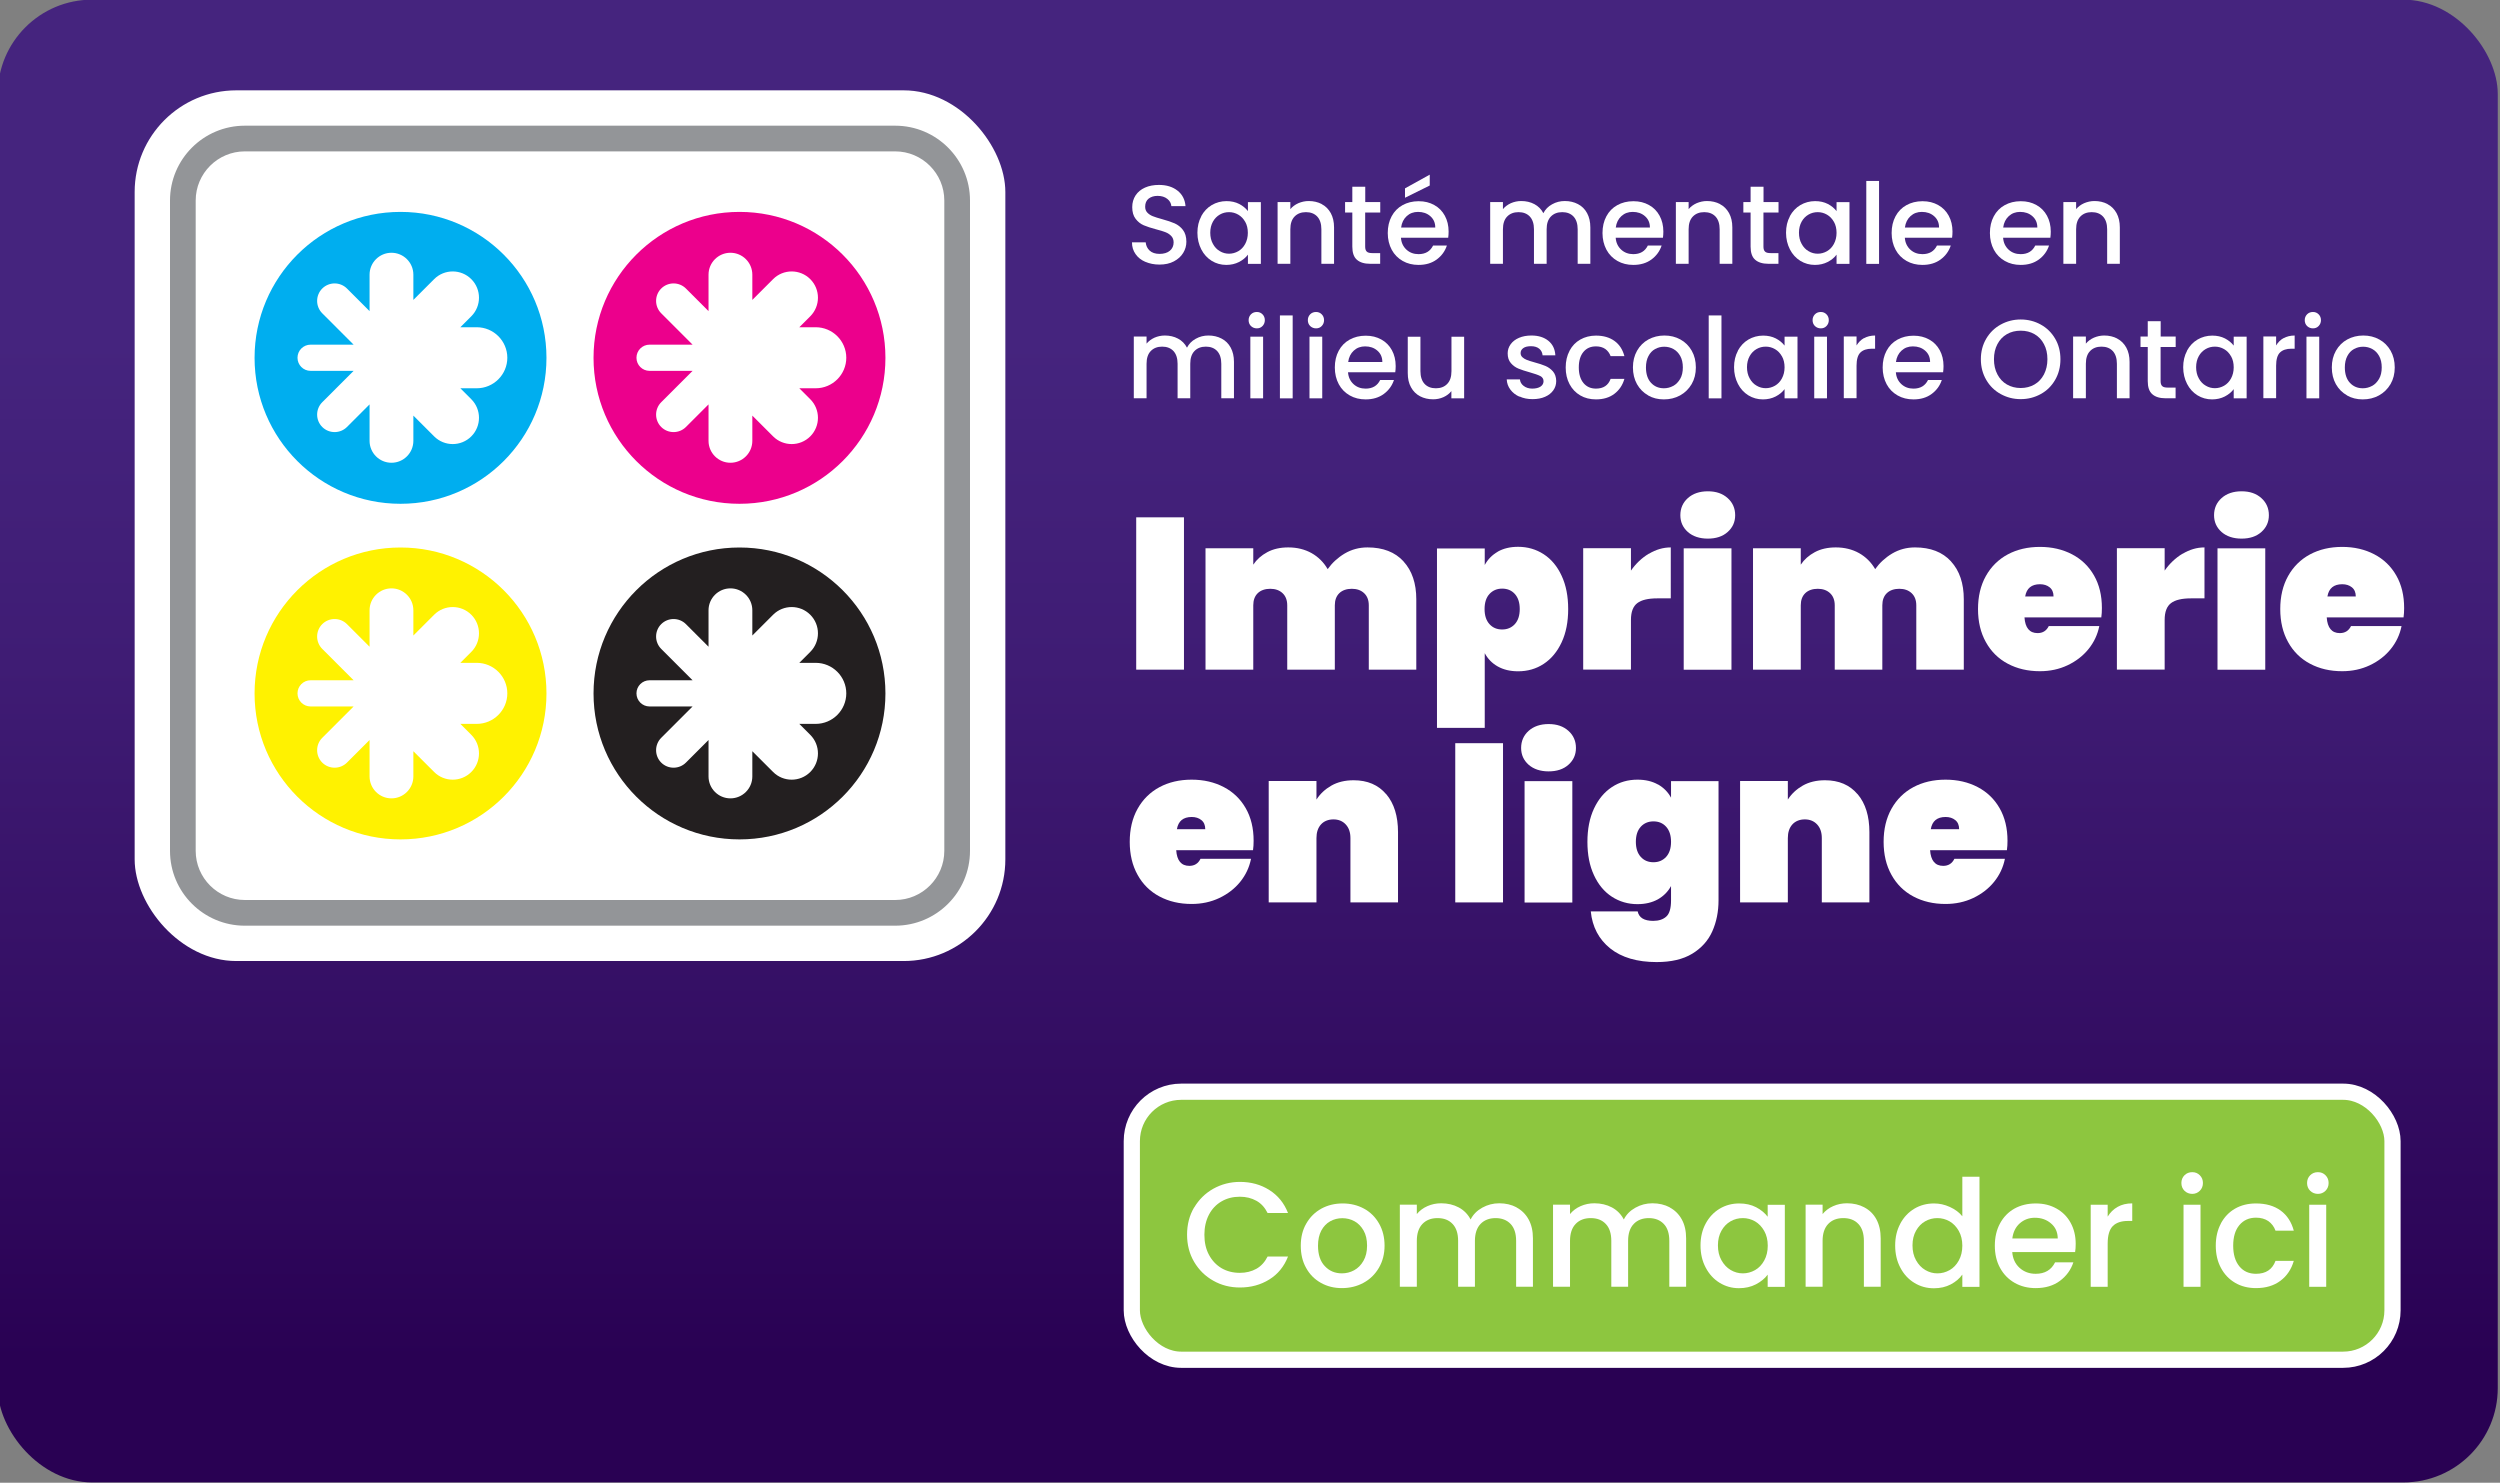 <?xml version="1.0" encoding="UTF-8"?>
<svg id="Layer_1" data-name="Layer 1" xmlns="http://www.w3.org/2000/svg" xmlns:xlink="http://www.w3.org/1999/xlink" viewBox="0 0 290 172">
  <rect x="0" y="0" width="290" height="172" fill="#808080" stroke="none"/>
  <defs>
    <style>
      .cls-1 {
        fill: #231f20;
      }

      .cls-2 {
        fill: #fff;
      }

      .cls-3 {
        fill: #ec008c;
      }

      .cls-4 {
        fill: #939598;
      }

      .cls-5 {
        fill: #8dc63f;
        stroke: #fff;
        stroke-miterlimit: 10;
        stroke-width: 1.88px;
      }

      .cls-6 {
        fill: #fff200;
      }

      .cls-7 {
        fill: url(#linear-gradient);
      }

      .cls-8 {
        fill: #00aeef;
      }
    </style>
    <linearGradient id="linear-gradient" x1="144.74" y1="157.86" x2="144.74" y2="39.12" gradientUnits="userSpaceOnUse">
      <stop offset="0" stop-color="#290153"/>
      <stop offset=".17" stop-color="#2f085c"/>
      <stop offset=".68" stop-color="#3f1c74"/>
      <stop offset="1" stop-color="#45247e"/>
    </linearGradient>
  </defs>
  <rect class="cls-7" x="-.26" y="-.04" width="290" height="172" rx="10.94" ry="10.94"/>
  <g>
    <rect class="cls-2" x="15.62" y="10.48" width="101" height="101" rx="11.79" ry="11.79"/>
    <g>
      <rect class="cls-2" x="21.21" y="16.07" width="89.82" height="89.82" rx="7.19" ry="7.19"/>
      <path class="cls-4" d="M103.84,107.38H28.4c-4.79,0-8.68-3.89-8.68-8.68V23.26c0-4.79,3.89-8.68,8.68-8.68h75.44c4.79,0,8.68,3.89,8.68,8.68v75.44c0,4.79-3.89,8.68-8.68,8.68ZM28.4,17.56c-3.14,0-5.7,2.56-5.7,5.7v75.44c0,3.14,2.56,5.7,5.7,5.7h75.44c3.14,0,5.7-2.56,5.7-5.7V23.26c0-3.14-2.56-5.7-5.7-5.7H28.4Z"/>
    </g>
    <g>
      <g>
        <circle class="cls-8" cx="46.46" cy="41.51" r="16.93"/>
        <path class="cls-2" d="M58.85,41.51c0-1.96-1.59-3.55-3.55-3.55h-1.9l1.27-1.27c1.19-1.19,1.19-3.12,0-4.31-1.19-1.19-3.12-1.19-4.31,0l-2.41,2.41v-2.93c0-1.4-1.14-2.54-2.54-2.54s-2.54,1.14-2.54,2.54v4.23l-2.62-2.62c-.79-.79-2.08-.79-2.87,0-.79.79-.79,2.08,0,2.87l3.64,3.64h-4.99c-.84,0-1.52.68-1.52,1.52s.68,1.52,1.52,1.52h4.99l-3.64,3.64c-.79.79-.79,2.08,0,2.87.79.79,2.08.79,2.87,0l2.62-2.62v4.23c0,1.4,1.14,2.54,2.54,2.54s2.54-1.14,2.54-2.54v-2.93l2.41,2.41c1.19,1.19,3.12,1.19,4.31,0,1.19-1.19,1.19-3.12,0-4.31l-1.27-1.27h1.9c1.96,0,3.55-1.59,3.55-3.55Z"/>
      </g>
      <g>
        <circle class="cls-6" cx="46.46" cy="80.44" r="16.93"/>
        <path class="cls-2" d="M58.85,80.44c0-1.96-1.59-3.55-3.55-3.55h-1.9l1.27-1.27c1.19-1.19,1.19-3.12,0-4.31-1.19-1.19-3.12-1.19-4.31,0l-2.41,2.41v-2.93c0-1.4-1.14-2.54-2.54-2.54s-2.54,1.14-2.54,2.54v4.23l-2.62-2.62c-.79-.79-2.08-.79-2.87,0-.79.79-.79,2.08,0,2.87l3.64,3.64h-4.99c-.84,0-1.52.68-1.52,1.52s.68,1.52,1.52,1.52h4.99l-3.64,3.64c-.79.79-.79,2.08,0,2.87.79.79,2.08.79,2.87,0l2.62-2.62v4.23c0,1.4,1.14,2.54,2.54,2.54s2.54-1.14,2.54-2.54v-2.93l2.41,2.41c1.19,1.19,3.12,1.19,4.31,0,1.19-1.19,1.19-3.12,0-4.31l-1.27-1.27h1.9c1.96,0,3.55-1.59,3.55-3.55Z"/>
      </g>
      <g>
        <circle class="cls-3" cx="85.78" cy="41.51" r="16.93"/>
        <path class="cls-2" d="M98.17,41.51c0-1.96-1.59-3.55-3.55-3.55h-1.9l1.27-1.27c1.19-1.19,1.19-3.12,0-4.31-1.19-1.19-3.12-1.19-4.31,0l-2.41,2.41v-2.93c0-1.4-1.14-2.54-2.54-2.54s-2.54,1.14-2.54,2.54v4.23l-2.62-2.62c-.79-.79-2.08-.79-2.87,0-.79.79-.79,2.08,0,2.87l3.64,3.64h-4.99c-.84,0-1.52.68-1.52,1.52s.68,1.52,1.52,1.52h4.99l-3.64,3.64c-.79.79-.79,2.08,0,2.87.79.79,2.08.79,2.87,0l2.62-2.62v4.23c0,1.4,1.14,2.54,2.54,2.54s2.54-1.14,2.54-2.54v-2.93l2.41,2.41c1.19,1.19,3.12,1.19,4.31,0,1.19-1.19,1.19-3.12,0-4.31l-1.27-1.27h1.9c1.96,0,3.55-1.59,3.55-3.55Z"/>
      </g>
      <g>
        <circle class="cls-1" cx="85.78" cy="80.44" r="16.93"/>
        <path class="cls-2" d="M98.17,80.44c0-1.96-1.59-3.55-3.55-3.55h-1.9l1.27-1.27c1.19-1.19,1.19-3.12,0-4.31-1.19-1.19-3.12-1.19-4.31,0l-2.41,2.41v-2.93c0-1.4-1.14-2.54-2.54-2.54s-2.54,1.14-2.54,2.54v4.23l-2.62-2.62c-.79-.79-2.08-.79-2.87,0-.79.79-.79,2.08,0,2.87l3.64,3.64h-4.99c-.84,0-1.52.68-1.52,1.52s.68,1.52,1.52,1.52h4.99l-3.64,3.64c-.79.79-.79,2.08,0,2.87.79.79,2.08.79,2.87,0l2.62-2.62v4.23c0,1.4,1.14,2.54,2.54,2.54s2.54-1.14,2.54-2.54v-2.93l2.41,2.41c1.19,1.19,3.12,1.19,4.31,0,1.19-1.19,1.19-3.12,0-4.31l-1.27-1.27h1.9c1.96,0,3.55-1.59,3.55-3.55Z"/>
      </g>
    </g>
  </g>
  <g>
    <path class="cls-2" d="M137.34,60.01v17.67h-5.54v-17.67h5.54Z"/>
    <path class="cls-2" d="M162.81,65.13c.99,1.08,1.48,2.55,1.48,4.39v8.16h-5.51v-7.46c0-.6-.18-1.07-.54-1.41-.36-.34-.84-.51-1.43-.51s-1.1.17-1.45.51c-.35.34-.52.81-.52,1.41v7.46h-5.52v-7.46c0-.6-.18-1.07-.54-1.41-.36-.34-.84-.51-1.43-.51s-1.1.17-1.45.51c-.35.34-.52.81-.52,1.41v7.46h-5.54v-14.08h5.54v1.9c.4-.6.94-1.08,1.63-1.45.69-.37,1.5-.55,2.43-.55,1.01,0,1.91.22,2.7.66.78.44,1.41,1.06,1.87,1.86.52-.73,1.17-1.33,1.97-1.81.8-.47,1.68-.71,2.65-.71,1.8,0,3.19.54,4.18,1.62Z"/>
    <path class="cls-2" d="M173.74,63.99c.66-.37,1.44-.56,2.36-.56,1.1,0,2.09.29,2.97.86s1.58,1.41,2.08,2.5c.51,1.09.76,2.38.76,3.86s-.25,2.77-.76,3.86c-.51,1.09-1.2,1.92-2.08,2.5s-1.87.86-2.97.86c-.92,0-1.7-.19-2.36-.56s-1.16-.89-1.51-1.54v8.66h-5.54v-20.81h5.54v1.92c.35-.65.85-1.16,1.51-1.54ZM175.72,68.9c-.38-.42-.87-.62-1.47-.62s-1.09.21-1.47.62-.57,1-.57,1.75.19,1.33.57,1.75c.38.42.87.62,1.47.62s1.09-.21,1.47-.62c.38-.42.57-1,.57-1.75s-.19-1.33-.57-1.75Z"/>
    <path class="cls-2" d="M191.27,64.24c.81-.49,1.66-.74,2.54-.74v5.91h-1.57c-1.05,0-1.82.18-2.31.55-.49.37-.74,1.01-.74,1.95v5.76h-5.54v-14.08h5.54v2.6c.57-.82,1.26-1.47,2.07-1.96Z"/>
    <path class="cls-2" d="M195.79,61.71c-.58-.52-.87-1.16-.87-1.95s.29-1.46.87-1.98c.58-.52,1.36-.79,2.32-.79s1.71.26,2.3.79c.58.52.87,1.19.87,1.98s-.29,1.43-.87,1.95c-.58.52-1.35.77-2.3.77s-1.74-.26-2.32-.77ZM200.85,63.61v14.08h-5.54v-14.08h5.54Z"/>
    <path class="cls-2" d="M226.32,65.13c.99,1.08,1.48,2.55,1.48,4.39v8.16h-5.51v-7.46c0-.6-.18-1.07-.54-1.41-.36-.34-.84-.51-1.43-.51s-1.1.17-1.45.51c-.35.34-.52.81-.52,1.41v7.46h-5.52v-7.46c0-.6-.18-1.07-.54-1.41-.36-.34-.84-.51-1.43-.51s-1.1.17-1.45.51c-.35.34-.52.81-.52,1.41v7.46h-5.54v-14.08h5.54v1.9c.4-.6.94-1.08,1.63-1.45.69-.37,1.5-.55,2.43-.55,1.01,0,1.91.22,2.7.66.78.44,1.41,1.06,1.87,1.86.52-.73,1.17-1.33,1.97-1.81.8-.47,1.68-.71,2.65-.71,1.8,0,3.19.54,4.18,1.62Z"/>
    <path class="cls-2" d="M243.75,71.62h-8.91c.08,1.21.59,1.82,1.52,1.82.6,0,1.03-.27,1.3-.82h5.86c-.2,1-.62,1.89-1.26,2.68s-1.45,1.41-2.42,1.87c-.97.46-2.04.69-3.21.69-1.4,0-2.64-.29-3.73-.87-1.09-.58-1.94-1.42-2.54-2.51-.61-1.09-.91-2.37-.91-3.83s.3-2.74.91-3.83,1.46-1.93,2.54-2.51,2.33-.87,3.73-.87,2.64.29,3.73.86,1.94,1.39,2.55,2.46c.61,1.07.91,2.32.91,3.77,0,.38-.02.75-.07,1.1ZM238.21,69.19c0-.46-.15-.82-.45-1.06-.3-.24-.67-.36-1.12-.36-.98,0-1.56.47-1.72,1.42h3.29Z"/>
    <path class="cls-2" d="M253.18,64.24c.81-.49,1.66-.74,2.54-.74v5.91h-1.57c-1.05,0-1.82.18-2.31.55-.49.37-.74,1.01-.74,1.95v5.76h-5.54v-14.08h5.54v2.6c.57-.82,1.26-1.47,2.07-1.96Z"/>
    <path class="cls-2" d="M257.7,61.71c-.58-.52-.87-1.16-.87-1.95s.29-1.46.87-1.98c.58-.52,1.36-.79,2.32-.79s1.71.26,2.3.79c.58.52.87,1.19.87,1.98s-.29,1.43-.87,1.95c-.58.52-1.35.77-2.3.77s-1.74-.26-2.32-.77ZM262.77,63.61v14.08h-5.54v-14.08h5.54Z"/>
    <path class="cls-2" d="M278.81,71.62h-8.91c.08,1.21.59,1.82,1.52,1.82.6,0,1.03-.27,1.3-.82h5.86c-.2,1-.62,1.89-1.26,2.68s-1.45,1.41-2.42,1.87c-.97.46-2.04.69-3.21.69-1.4,0-2.64-.29-3.73-.87-1.09-.58-1.94-1.42-2.54-2.51-.61-1.09-.91-2.37-.91-3.83s.3-2.74.91-3.83,1.46-1.93,2.54-2.51,2.33-.87,3.73-.87,2.64.29,3.73.86,1.94,1.39,2.55,2.46c.61,1.07.91,2.32.91,3.77,0,.38-.02.75-.07,1.1ZM273.27,69.19c0-.46-.15-.82-.45-1.06-.3-.24-.67-.36-1.12-.36-.98,0-1.56.47-1.72,1.42h3.29Z"/>
    <path class="cls-2" d="M145.35,98.62h-8.91c.08,1.21.59,1.82,1.52,1.82.6,0,1.03-.27,1.3-.82h5.86c-.2,1-.62,1.89-1.26,2.68s-1.45,1.41-2.42,1.87c-.97.46-2.04.69-3.21.69-1.4,0-2.64-.29-3.73-.87-1.09-.58-1.94-1.42-2.54-2.51-.61-1.09-.91-2.37-.91-3.83s.3-2.74.91-3.83,1.46-1.93,2.54-2.51,2.33-.87,3.73-.87,2.64.29,3.73.86,1.94,1.39,2.55,2.46c.61,1.07.91,2.32.91,3.77,0,.38-.02.75-.07,1.1ZM139.81,96.19c0-.46-.15-.82-.45-1.06-.3-.24-.67-.36-1.12-.36-.98,0-1.56.47-1.72,1.42h3.29Z"/>
    <path class="cls-2" d="M160.81,92.13c.91,1.08,1.36,2.55,1.36,4.39v8.16h-5.52v-7.46c0-.67-.18-1.19-.54-1.58-.36-.39-.84-.59-1.43-.59s-1.1.2-1.45.59c-.35.39-.52.92-.52,1.58v7.46h-5.54v-14.08h5.54v2.15c.43-.67,1.01-1.21,1.73-1.62s1.58-.62,2.58-.62c1.61,0,2.87.54,3.78,1.62Z"/>
    <path class="cls-2" d="M174.35,86.21v18.47h-5.54v-18.47h5.54Z"/>
    <path class="cls-2" d="M177.32,88.71c-.58-.52-.87-1.16-.87-1.95s.29-1.46.87-1.98c.58-.52,1.36-.79,2.32-.79s1.71.26,2.3.79c.58.52.87,1.19.87,1.98s-.29,1.43-.87,1.95c-.58.52-1.35.77-2.3.77s-1.74-.26-2.32-.77ZM182.39,90.61v14.08h-5.54v-14.08h5.54Z"/>
    <path class="cls-2" d="M192.32,90.99c.67.38,1.17.89,1.52,1.54v-1.92h5.51v13.83c0,1.31-.24,2.51-.72,3.59-.48,1.08-1.26,1.95-2.33,2.6s-2.45.97-4.13.97c-2.26,0-4.06-.53-5.38-1.58-1.32-1.06-2.08-2.49-2.26-4.3h5.44c.15.73.75,1.1,1.8,1.1.65,0,1.16-.17,1.52-.5.37-.33.55-.96.55-1.87v-1.67c-.35.65-.86,1.16-1.52,1.54-.67.37-1.46.56-2.37.56-1.1,0-2.09-.29-2.97-.86s-1.58-1.41-2.08-2.5c-.51-1.09-.76-2.38-.76-3.86s.25-2.77.76-3.86c.51-1.09,1.2-1.92,2.08-2.5s1.87-.86,2.97-.86c.92,0,1.71.19,2.37.56ZM193.27,95.9c-.38-.42-.87-.62-1.47-.62s-1.09.21-1.47.62c-.38.42-.57,1-.57,1.75s.19,1.33.57,1.75c.38.42.87.62,1.47.62s1.09-.21,1.47-.62c.38-.42.57-1,.57-1.75s-.19-1.33-.57-1.75Z"/>
    <path class="cls-2" d="M215.49,92.13c.91,1.08,1.36,2.55,1.36,4.39v8.16h-5.52v-7.46c0-.67-.18-1.19-.54-1.58-.36-.39-.84-.59-1.43-.59s-1.1.2-1.45.59c-.35.39-.52.92-.52,1.58v7.46h-5.54v-14.08h5.54v2.15c.43-.67,1.01-1.21,1.73-1.62s1.58-.62,2.58-.62c1.61,0,2.87.54,3.78,1.62Z"/>
    <path class="cls-2" d="M232.8,98.62h-8.91c.08,1.21.59,1.82,1.52,1.82.6,0,1.03-.27,1.3-.82h5.86c-.2,1-.62,1.89-1.26,2.68s-1.45,1.41-2.42,1.87c-.97.46-2.04.69-3.21.69-1.4,0-2.64-.29-3.73-.87-1.09-.58-1.94-1.42-2.54-2.51-.61-1.09-.91-2.37-.91-3.83s.3-2.74.91-3.83,1.46-1.93,2.54-2.51,2.33-.87,3.73-.87,2.64.29,3.73.86,1.94,1.39,2.55,2.46c.61,1.07.91,2.32.91,3.77,0,.38-.02.75-.07,1.1ZM227.26,96.19c0-.46-.15-.82-.45-1.06-.3-.24-.67-.36-1.12-.36-.98,0-1.56.47-1.72,1.42h3.29Z"/>
  </g>
  <g>
    <path class="cls-2" d="M132.87,30.38c-.49-.21-.87-.51-1.14-.9-.28-.39-.42-.84-.42-1.37h1.59c.04.39.19.71.46.96.27.25.66.38,1.15.38s.91-.12,1.2-.37c.29-.25.43-.57.43-.96,0-.3-.09-.55-.27-.74s-.4-.34-.66-.44c-.26-.1-.63-.22-1.1-.34-.59-.16-1.07-.31-1.44-.47s-.68-.41-.94-.75c-.26-.34-.39-.79-.39-1.35,0-.52.13-.97.39-1.37.26-.39.62-.69,1.09-.9.47-.21,1.01-.31,1.62-.31.88,0,1.59.22,2.15.66.56.44.87,1.04.93,1.8h-1.64c-.03-.33-.18-.61-.47-.84s-.66-.35-1.13-.35c-.42,0-.77.11-1.04.32-.27.22-.4.53-.4.94,0,.28.08.5.25.68.17.18.38.32.64.42.26.1.62.22,1.07.34.6.16,1.09.33,1.46.49.38.17.7.42.96.76.26.34.4.8.4,1.37,0,.46-.12.89-.37,1.3s-.61.73-1.08.98c-.47.25-1.03.37-1.67.37-.61,0-1.15-.11-1.64-.32Z"/>
    <path class="cls-2" d="M139.34,25.08c.3-.55.71-.99,1.22-1.29s1.09-.46,1.71-.46c.56,0,1.05.11,1.48.33.42.22.76.5,1.01.83v-1.04h1.5v7.16h-1.5v-1.07c-.25.34-.59.62-1.03.85-.43.22-.93.34-1.48.34-.62,0-1.18-.16-1.69-.47-.51-.32-.92-.76-1.21-1.33s-.45-1.21-.45-1.93.15-1.36.45-1.91ZM144.44,25.73c-.2-.36-.47-.64-.8-.83-.33-.19-.68-.29-1.07-.29s-.74.09-1.07.28c-.33.19-.6.46-.8.82-.2.36-.31.79-.31,1.28s.1.93.31,1.3c.2.37.47.66.81.85.33.2.69.29,1.06.29s.74-.1,1.07-.29c.33-.19.6-.47.8-.84.2-.37.31-.8.31-1.29s-.1-.92-.31-1.29Z"/>
    <path class="cls-2" d="M153.32,23.68c.45.23.79.58,1.05,1.04.25.46.38,1.01.38,1.66v4.22h-1.47v-4c0-.64-.16-1.13-.48-1.48-.32-.34-.76-.51-1.31-.51s-.99.17-1.32.51c-.33.34-.49.83-.49,1.48v4h-1.48v-7.16h1.48v.82c.24-.29.55-.52.93-.69.38-.16.78-.25,1.2-.25.56,0,1.07.12,1.51.35Z"/>
    <path class="cls-2" d="M158.36,24.65v3.96c0,.27.06.46.19.58.12.12.34.17.64.17h.91v1.24h-1.17c-.67,0-1.18-.16-1.53-.47-.36-.31-.53-.82-.53-1.52v-3.96h-.84v-1.21h.84v-1.78h1.5v1.78h1.74v1.21h-1.74Z"/>
    <path class="cls-2" d="M167.98,27.58h-5.47c.04.57.26,1.03.64,1.38.38.35.85.52,1.4.52.8,0,1.36-.33,1.69-1h1.6c-.22.66-.61,1.2-1.18,1.62-.57.42-1.27.63-2.11.63-.68,0-1.3-.15-1.84-.46-.54-.31-.97-.74-1.27-1.3s-.46-1.21-.46-1.94.15-1.38.45-1.94c.3-.56.72-.99,1.26-1.29.54-.3,1.16-.46,1.87-.46s1.28.15,1.81.44c.53.29.94.71,1.23,1.24.29.53.44,1.15.44,1.84,0,.27-.02.51-.05.73ZM166.49,26.38c0-.55-.2-.98-.58-1.31-.38-.33-.85-.49-1.42-.49-.51,0-.95.16-1.31.49-.36.33-.58.77-.65,1.32h3.96ZM165.85,21.52l-2.87,1.42v-1.09l2.87-1.59v1.26Z"/>
    <path class="cls-2" d="M183.05,23.68c.45.23.8.58,1.05,1.04.25.46.38,1.01.38,1.66v4.22h-1.47v-4c0-.64-.16-1.13-.48-1.48-.32-.34-.76-.51-1.31-.51s-.99.17-1.32.51c-.33.34-.49.83-.49,1.48v4h-1.47v-4c0-.64-.16-1.13-.48-1.48-.32-.34-.76-.51-1.31-.51s-.99.17-1.32.51c-.33.34-.49.83-.49,1.48v4h-1.48v-7.16h1.48v.82c.24-.29.55-.52.92-.69.37-.16.77-.25,1.2-.25.57,0,1.08.12,1.53.36.45.24.8.59,1.04,1.05.22-.43.55-.78,1.01-1.03.46-.26.95-.38,1.48-.38.56,0,1.07.12,1.51.35Z"/>
    <path class="cls-2" d="M192.89,27.58h-5.47c.04.57.26,1.03.64,1.38.38.35.85.52,1.4.52.8,0,1.36-.33,1.69-1h1.6c-.22.66-.61,1.2-1.18,1.62-.57.42-1.27.63-2.11.63-.68,0-1.3-.15-1.84-.46-.54-.31-.97-.74-1.27-1.3s-.46-1.21-.46-1.94.15-1.38.45-1.94c.3-.56.72-.99,1.26-1.29.54-.3,1.16-.46,1.87-.46s1.28.15,1.81.44c.53.29.94.71,1.23,1.24.29.53.44,1.15.44,1.84,0,.27-.02.51-.05.73ZM191.39,26.38c0-.55-.2-.98-.58-1.31-.38-.33-.85-.49-1.42-.49-.51,0-.95.16-1.31.49-.36.33-.58.77-.65,1.32h3.96Z"/>
    <path class="cls-2" d="M199.52,23.68c.45.23.79.58,1.05,1.04.25.46.38,1.01.38,1.66v4.22h-1.47v-4c0-.64-.16-1.13-.48-1.48-.32-.34-.76-.51-1.31-.51s-.99.17-1.32.51c-.33.34-.49.83-.49,1.48v4h-1.48v-7.16h1.48v.82c.24-.29.55-.52.93-.69.38-.16.78-.25,1.2-.25.56,0,1.07.12,1.51.35Z"/>
    <path class="cls-2" d="M204.56,24.65v3.96c0,.27.06.46.19.58.12.12.34.17.64.17h.91v1.24h-1.17c-.67,0-1.18-.16-1.53-.47-.36-.31-.53-.82-.53-1.52v-3.96h-.84v-1.21h.84v-1.78h1.5v1.78h1.74v1.21h-1.74Z"/>
    <path class="cls-2" d="M207.62,25.08c.3-.55.71-.99,1.22-1.29s1.09-.46,1.71-.46c.56,0,1.05.11,1.48.33.42.22.76.5,1.01.83v-1.04h1.5v7.16h-1.5v-1.07c-.25.34-.59.62-1.03.85-.43.22-.93.34-1.48.34-.62,0-1.18-.16-1.69-.47-.51-.32-.92-.76-1.21-1.33s-.45-1.21-.45-1.93.15-1.36.45-1.91ZM212.73,25.73c-.2-.36-.47-.64-.8-.83-.33-.19-.68-.29-1.07-.29s-.74.09-1.07.28c-.33.19-.6.46-.8.82-.2.36-.31.79-.31,1.28s.1.93.31,1.3c.2.37.47.66.81.85.33.2.69.29,1.06.29s.74-.1,1.07-.29c.33-.19.6-.47.8-.84.2-.37.31-.8.31-1.29s-.1-.92-.31-1.29Z"/>
    <path class="cls-2" d="M217.97,20.99v9.62h-1.48v-9.62h1.48Z"/>
    <path class="cls-2" d="M226.43,27.58h-5.47c.04.57.26,1.03.64,1.38.38.35.85.52,1.4.52.8,0,1.36-.33,1.69-1h1.6c-.22.66-.61,1.2-1.18,1.62-.57.42-1.27.63-2.11.63-.68,0-1.3-.15-1.84-.46-.54-.31-.97-.74-1.27-1.3s-.46-1.21-.46-1.94.15-1.38.45-1.94c.3-.56.72-.99,1.26-1.29.54-.3,1.16-.46,1.87-.46s1.28.15,1.81.44c.53.29.94.71,1.23,1.24.29.53.44,1.15.44,1.84,0,.27-.02.51-.05.73ZM224.93,26.38c0-.55-.2-.98-.58-1.31-.38-.33-.85-.49-1.42-.49-.51,0-.95.16-1.31.49-.36.33-.58.77-.65,1.32h3.96Z"/>
    <path class="cls-2" d="M237.83,27.58h-5.47c.04.57.26,1.03.64,1.38.38.35.85.52,1.4.52.8,0,1.36-.33,1.69-1h1.6c-.22.66-.61,1.2-1.18,1.62-.57.42-1.27.63-2.11.63-.68,0-1.3-.15-1.84-.46-.54-.31-.97-.74-1.27-1.3s-.46-1.21-.46-1.94.15-1.38.45-1.94c.3-.56.72-.99,1.26-1.29.54-.3,1.16-.46,1.87-.46s1.28.15,1.81.44c.53.29.94.71,1.23,1.24.29.53.44,1.15.44,1.84,0,.27-.02.51-.05.73ZM236.33,26.38c0-.55-.2-.98-.58-1.31-.38-.33-.85-.49-1.42-.49-.51,0-.95.16-1.31.49-.36.33-.58.77-.65,1.32h3.96Z"/>
    <path class="cls-2" d="M244.47,23.68c.45.23.79.58,1.05,1.04.25.46.38,1.01.38,1.66v4.22h-1.47v-4c0-.64-.16-1.13-.48-1.48-.32-.34-.76-.51-1.31-.51s-.99.17-1.32.51c-.33.34-.49.83-.49,1.48v4h-1.48v-7.16h1.48v.82c.24-.29.55-.52.93-.69.38-.16.78-.25,1.2-.25.56,0,1.07.12,1.51.35Z"/>
    <path class="cls-2" d="M141.71,39.28c.45.23.8.58,1.05,1.04.25.46.38,1.01.38,1.66v4.22h-1.47v-4c0-.64-.16-1.13-.48-1.48-.32-.34-.76-.51-1.31-.51s-.99.17-1.32.51c-.33.34-.49.83-.49,1.48v4h-1.47v-4c0-.64-.16-1.13-.48-1.48-.32-.34-.76-.51-1.31-.51s-.99.17-1.32.51c-.33.34-.49.83-.49,1.48v4h-1.48v-7.16h1.48v.82c.24-.29.55-.52.92-.69.37-.16.77-.25,1.2-.25.57,0,1.08.12,1.53.36.45.24.8.59,1.04,1.05.22-.43.55-.78,1.01-1.03.46-.26.95-.38,1.48-.38.56,0,1.07.12,1.51.35Z"/>
    <path class="cls-2" d="M145.11,37.82c-.18-.18-.27-.41-.27-.68s.09-.49.27-.68c.18-.18.41-.27.68-.27s.48.09.66.27.27.41.27.68-.09.49-.27.68-.4.27-.66.27-.49-.09-.68-.27ZM146.52,39.05v7.16h-1.48v-7.16h1.48Z"/>
    <path class="cls-2" d="M149.95,36.59v9.62h-1.48v-9.62h1.48Z"/>
    <path class="cls-2" d="M151.98,37.82c-.18-.18-.27-.41-.27-.68s.09-.49.27-.68c.18-.18.41-.27.68-.27s.48.09.66.27.27.41.27.68-.09.49-.27.68-.4.27-.66.27-.49-.09-.68-.27ZM153.38,39.05v7.16h-1.48v-7.16h1.48Z"/>
    <path class="cls-2" d="M161.84,43.18h-5.47c.04.57.26,1.03.64,1.38.38.35.85.52,1.4.52.8,0,1.36-.33,1.69-1h1.6c-.22.66-.61,1.2-1.18,1.62-.57.42-1.27.63-2.11.63-.68,0-1.3-.15-1.84-.46-.54-.31-.97-.74-1.27-1.3s-.46-1.21-.46-1.94.15-1.38.45-1.94c.3-.56.72-.99,1.26-1.29.54-.3,1.16-.46,1.87-.46s1.28.15,1.81.44c.53.29.94.71,1.23,1.24.29.53.44,1.15.44,1.84,0,.27-.02.51-.05.73ZM160.35,41.98c0-.55-.2-.98-.58-1.31-.38-.33-.85-.49-1.42-.49-.51,0-.95.16-1.31.49-.36.33-.58.77-.65,1.32h3.96Z"/>
    <path class="cls-2" d="M169.84,39.05v7.16h-1.48v-.84c-.23.29-.54.53-.92.7s-.78.25-1.2.25c-.56,0-1.07-.12-1.51-.35s-.8-.58-1.05-1.04c-.26-.46-.38-1.01-.38-1.66v-4.21h1.47v3.99c0,.64.16,1.13.48,1.48.32.34.76.51,1.31.51s1-.17,1.32-.51c.33-.34.49-.83.49-1.48v-3.99h1.48Z"/>
    <path class="cls-2" d="M176.26,46.02c-.45-.2-.8-.48-1.06-.83s-.4-.74-.42-1.18h1.53c.03.3.17.56.44.76.26.2.6.31.99.31s.74-.08.97-.24c.23-.16.34-.37.34-.62,0-.27-.13-.47-.38-.6s-.66-.27-1.22-.43c-.54-.15-.97-.29-1.31-.43s-.63-.35-.88-.64-.37-.66-.37-1.13c0-.38.11-.73.34-1.05s.55-.57.97-.75c.42-.18.9-.27,1.45-.27.81,0,1.47.21,1.97.62.5.41.76.97.8,1.68h-1.48c-.03-.32-.16-.58-.39-.77-.23-.19-.55-.29-.95-.29s-.69.07-.9.22-.31.34-.31.58c0,.19.07.35.21.48s.31.23.51.31.49.17.88.28c.52.14.95.28,1.28.42.33.14.62.35.87.63.24.28.37.65.38,1.11,0,.41-.11.77-.34,1.09-.23.32-.54.57-.96.75-.41.18-.89.27-1.45.27s-1.07-.1-1.51-.31Z"/>
    <path class="cls-2" d="M182.07,40.68c.3-.56.71-.99,1.24-1.29.53-.3,1.14-.46,1.82-.46.87,0,1.58.21,2.15.62.57.41.95,1,1.15,1.76h-1.6c-.13-.35-.34-.63-.62-.83-.29-.2-.65-.3-1.08-.3-.61,0-1.09.21-1.45.64-.36.43-.54,1.03-.54,1.8s.18,1.37.54,1.81c.36.43.84.65,1.45.65.86,0,1.43-.38,1.7-1.13h1.6c-.21.73-.6,1.31-1.17,1.74s-1.28.64-2.13.64c-.68,0-1.29-.15-1.82-.46s-.94-.74-1.24-1.3-.45-1.21-.45-1.94.15-1.38.45-1.94Z"/>
    <path class="cls-2" d="M191.18,45.86c-.55-.31-.97-.74-1.29-1.3-.31-.56-.47-1.21-.47-1.94s.16-1.37.48-1.94c.32-.56.76-1,1.31-1.3.55-.3,1.17-.46,1.86-.46s1.3.15,1.86.46c.55.3.99.74,1.31,1.3.32.56.48,1.21.48,1.94s-.16,1.37-.49,1.94c-.33.56-.78,1-1.34,1.31-.57.31-1.19.46-1.88.46s-1.29-.15-1.83-.46ZM194.09,44.77c.33-.18.6-.46.81-.82.21-.36.31-.81.31-1.33s-.1-.96-.3-1.32c-.2-.36-.46-.63-.79-.81-.33-.18-.68-.27-1.07-.27s-.73.09-1.06.27c-.33.18-.58.45-.77.81s-.29.8-.29,1.32c0,.77.2,1.37.59,1.79.39.42.89.63,1.49.63.38,0,.74-.09,1.07-.27Z"/>
    <path class="cls-2" d="M199.69,36.59v9.62h-1.48v-9.62h1.48Z"/>
    <path class="cls-2" d="M201.59,40.68c.3-.55.71-.99,1.22-1.29s1.09-.46,1.71-.46c.56,0,1.05.11,1.48.33.42.22.76.5,1.01.83v-1.04h1.5v7.16h-1.5v-1.07c-.25.34-.59.62-1.03.85-.43.22-.93.34-1.48.34-.62,0-1.18-.16-1.69-.47-.51-.32-.92-.76-1.21-1.33s-.45-1.21-.45-1.93.15-1.36.45-1.91ZM206.7,41.33c-.2-.36-.47-.64-.8-.83-.33-.19-.68-.29-1.07-.29s-.74.09-1.07.28c-.33.19-.6.46-.8.82-.2.36-.31.79-.31,1.28s.1.93.31,1.3c.2.37.47.66.81.85.33.2.69.29,1.06.29s.74-.1,1.07-.29c.33-.19.6-.47.8-.84.2-.37.31-.8.31-1.29s-.1-.92-.31-1.29Z"/>
    <path class="cls-2" d="M210.53,37.82c-.18-.18-.27-.41-.27-.68s.09-.49.27-.68c.18-.18.41-.27.68-.27s.48.09.66.27.27.41.27.68-.09.49-.27.68-.4.27-.66.27-.49-.09-.68-.27ZM211.93,39.05v7.16h-1.48v-7.16h1.48Z"/>
    <path class="cls-2" d="M216.23,39.23c.36-.2.79-.31,1.28-.31v1.53h-.38c-.58,0-1.02.15-1.32.44s-.45.81-.45,1.53v3.77h-1.48v-7.16h1.48v1.04c.22-.36.5-.65.86-.85Z"/>
    <path class="cls-2" d="M225.39,43.18h-5.47c.04.57.26,1.03.64,1.38.38.35.85.52,1.4.52.8,0,1.36-.33,1.69-1h1.6c-.22.66-.61,1.2-1.18,1.62-.57.42-1.27.63-2.11.63-.68,0-1.3-.15-1.84-.46-.54-.31-.97-.74-1.27-1.3s-.46-1.21-.46-1.94.15-1.38.45-1.94c.3-.56.72-.99,1.26-1.29.54-.3,1.16-.46,1.87-.46s1.28.15,1.81.44c.53.29.94.71,1.23,1.24.29.53.44,1.15.44,1.84,0,.27-.02.51-.05.73ZM223.89,41.98c0-.55-.2-.98-.58-1.31-.38-.33-.85-.49-1.42-.49-.51,0-.95.16-1.31.49-.36.33-.58.77-.65,1.32h3.96Z"/>
    <path class="cls-2" d="M232.08,45.71c-.71-.39-1.27-.94-1.68-1.65-.41-.71-.62-1.5-.62-2.39s.21-1.68.62-2.38c.41-.7.97-1.25,1.68-1.64s1.48-.59,2.32-.59,1.63.2,2.33.59c.71.39,1.26.94,1.67,1.64s.61,1.5.61,2.38-.2,1.68-.61,2.39-.96,1.26-1.67,1.65c-.71.39-1.48.59-2.33.59s-1.61-.2-2.32-.59ZM236,44.6c.47-.27.83-.66,1.1-1.17.26-.51.4-1.09.4-1.76s-.13-1.25-.4-1.75c-.26-.5-.63-.89-1.1-1.16-.47-.27-1-.4-1.6-.4s-1.13.13-1.6.4-.83.65-1.1,1.16-.4,1.09-.4,1.75.13,1.25.4,1.76.63.9,1.1,1.17,1,.41,1.6.41,1.13-.14,1.6-.41Z"/>
    <path class="cls-2" d="M245.6,39.28c.45.23.79.58,1.05,1.04.25.46.38,1.01.38,1.66v4.22h-1.47v-4c0-.64-.16-1.13-.48-1.48-.32-.34-.76-.51-1.31-.51s-.99.17-1.32.51c-.33.34-.49.83-.49,1.48v4h-1.48v-7.16h1.48v.82c.24-.29.55-.52.93-.69.38-.16.78-.25,1.2-.25.56,0,1.07.12,1.51.35Z"/>
    <path class="cls-2" d="M250.63,40.25v3.96c0,.27.06.46.19.58.12.12.34.17.64.17h.91v1.24h-1.17c-.67,0-1.18-.16-1.53-.47-.36-.31-.53-.82-.53-1.52v-3.96h-.84v-1.21h.84v-1.78h1.5v1.78h1.74v1.21h-1.74Z"/>
    <path class="cls-2" d="M253.69,40.68c.3-.55.71-.99,1.22-1.29s1.09-.46,1.71-.46c.56,0,1.05.11,1.48.33.42.22.76.5,1.01.83v-1.04h1.5v7.16h-1.5v-1.07c-.25.34-.59.62-1.03.85-.43.22-.93.34-1.48.34-.62,0-1.18-.16-1.69-.47-.51-.32-.92-.76-1.21-1.33s-.45-1.21-.45-1.93.15-1.36.45-1.91ZM258.8,41.33c-.2-.36-.47-.64-.8-.83-.33-.19-.68-.29-1.07-.29s-.74.09-1.07.28c-.33.19-.6.46-.8.82-.2.36-.31.79-.31,1.28s.1.93.31,1.3c.2.37.47.66.81.85.33.2.69.29,1.06.29s.74-.1,1.07-.29c.33-.19.6-.47.8-.84.2-.37.31-.8.31-1.29s-.1-.92-.31-1.29Z"/>
    <path class="cls-2" d="M264.9,39.23c.36-.2.79-.31,1.28-.31v1.53h-.38c-.58,0-1.02.15-1.32.44s-.45.81-.45,1.53v3.77h-1.48v-7.16h1.48v1.04c.22-.36.5-.65.86-.85Z"/>
    <path class="cls-2" d="M267.62,37.82c-.18-.18-.27-.41-.27-.68s.09-.49.27-.68c.18-.18.41-.27.68-.27s.48.09.66.27.27.41.27.68-.09.49-.27.68-.4.27-.66.27-.49-.09-.68-.27ZM269.03,39.05v7.16h-1.48v-7.16h1.48Z"/>
    <path class="cls-2" d="M272.25,45.86c-.55-.31-.97-.74-1.29-1.3-.31-.56-.47-1.21-.47-1.94s.16-1.37.48-1.94c.32-.56.76-1,1.31-1.3.55-.3,1.17-.46,1.86-.46s1.3.15,1.86.46c.55.3.99.74,1.31,1.3.32.56.48,1.21.48,1.94s-.16,1.37-.49,1.94c-.33.56-.78,1-1.34,1.31-.57.31-1.19.46-1.88.46s-1.29-.15-1.83-.46ZM275.16,44.77c.33-.18.6-.46.81-.82.21-.36.31-.81.31-1.33s-.1-.96-.3-1.32c-.2-.36-.46-.63-.79-.81-.33-.18-.68-.27-1.07-.27s-.73.09-1.06.27c-.33.18-.58.45-.77.81s-.29.8-.29,1.32c0,.77.2,1.37.59,1.79.39.42.89.63,1.49.63.38,0,.74-.09,1.07-.27Z"/>
  </g>
  <g>
    <rect class="cls-5" x="131.29" y="126.64" width="146.24" height="31.09" rx="5.73" ry="5.73"/>
    <g>
      <path class="cls-2" d="M138.52,140.08c.55-.93,1.29-1.66,2.23-2.19.94-.52,1.97-.79,3.08-.79,1.28,0,2.42.31,3.41.94,1,.63,1.72,1.52,2.17,2.67h-2.37c-.31-.63-.74-1.11-1.3-1.42s-1.19-.47-1.92-.47c-.79,0-1.5.18-2.12.54-.62.36-1.11.87-1.46,1.54s-.53,1.45-.53,2.33.17,1.66.53,2.33.84,1.18,1.46,1.55c.62.36,1.33.54,2.12.54.73,0,1.36-.16,1.92-.47.55-.31.98-.78,1.3-1.42h2.37c-.45,1.15-1.17,2.04-2.17,2.66s-2.13.93-3.41.93c-1.13,0-2.16-.26-3.09-.79-.93-.52-1.67-1.25-2.22-2.18-.55-.93-.82-1.99-.82-3.16s.27-2.23.82-3.16Z"/>
      <path class="cls-2" d="M153.22,148.81c-.73-.41-1.3-.98-1.71-1.73-.42-.74-.62-1.6-.62-2.58s.21-1.83.64-2.57c.43-.75,1.01-1.32,1.75-1.73.74-.4,1.56-.6,2.47-.6s1.73.2,2.47.6c.74.4,1.32.98,1.75,1.73.43.75.64,1.61.64,2.57s-.22,1.82-.66,2.57c-.44.75-1.03,1.33-1.79,1.74-.75.41-1.59.61-2.5.61s-1.71-.2-2.44-.61ZM157.08,147.35c.44-.24.8-.6,1.08-1.09.28-.48.42-1.07.42-1.76s-.13-1.28-.4-1.75c-.27-.48-.62-.84-1.05-1.08s-.91-.36-1.42-.36-.98.12-1.41.36-.77.6-1.03,1.08c-.25.48-.38,1.06-.38,1.75,0,1.02.26,1.82.79,2.37.52.56,1.18.84,1.98.84.51,0,.98-.12,1.42-.36Z"/>
      <path class="cls-2" d="M175.91,140.06c.59.31,1.06.77,1.4,1.38.34.61.51,1.35.51,2.21v5.61h-1.95v-5.32c0-.85-.21-1.51-.64-1.96s-1.01-.68-1.74-.68-1.32.23-1.75.68-.65,1.11-.65,1.96v5.32h-1.95v-5.32c0-.85-.21-1.51-.64-1.96-.43-.46-1.01-.68-1.75-.68s-1.32.23-1.75.68-.65,1.11-.65,1.96v5.32h-1.97v-9.52h1.97v1.09c.32-.39.73-.7,1.23-.92s1.03-.33,1.59-.33c.76,0,1.44.16,2.04.48.6.32,1.06.79,1.38,1.4.29-.58.74-1.03,1.35-1.37.61-.34,1.27-.51,1.97-.51.75,0,1.42.16,2.01.47Z"/>
      <path class="cls-2" d="M193.68,140.06c.59.31,1.06.77,1.4,1.38.34.61.51,1.35.51,2.21v5.61h-1.95v-5.32c0-.85-.21-1.51-.64-1.96s-1.01-.68-1.74-.68-1.32.23-1.75.68-.65,1.11-.65,1.96v5.32h-1.95v-5.32c0-.85-.21-1.51-.64-1.96-.43-.46-1.01-.68-1.75-.68s-1.32.23-1.75.68-.65,1.11-.65,1.96v5.32h-1.97v-9.52h1.97v1.09c.32-.39.73-.7,1.23-.92s1.03-.33,1.59-.33c.76,0,1.44.16,2.04.48.6.32,1.06.79,1.38,1.4.29-.58.74-1.03,1.35-1.37.61-.34,1.27-.51,1.97-.51.75,0,1.42.16,2.01.47Z"/>
      <path class="cls-2" d="M197.86,141.93c.4-.74.94-1.31,1.62-1.72.69-.41,1.44-.61,2.27-.61.75,0,1.4.15,1.96.44.56.29,1,.66,1.34,1.1v-1.38h1.99v9.52h-1.99v-1.42c-.33.45-.79.82-1.36,1.12-.58.3-1.23.45-1.97.45-.82,0-1.57-.21-2.25-.63-.68-.42-1.22-1.01-1.61-1.76-.4-.75-.6-1.61-.6-2.57s.2-1.8.6-2.54ZM204.65,142.79c-.27-.48-.62-.85-1.06-1.11-.44-.25-.91-.38-1.42-.38s-.98.12-1.42.37c-.44.25-.79.61-1.06,1.09s-.41,1.04-.41,1.7.13,1.23.41,1.73.63.87,1.07,1.13c.44.26.91.39,1.41.39s.98-.13,1.42-.38c.44-.25.79-.62,1.06-1.11.27-.49.41-1.06.41-1.72s-.14-1.23-.41-1.71Z"/>
      <path class="cls-2" d="M216.27,140.06c.59.31,1.06.77,1.39,1.38.33.61.5,1.35.5,2.21v5.61h-1.95v-5.32c0-.85-.21-1.51-.64-1.96-.43-.46-1.01-.68-1.75-.68s-1.32.23-1.75.68-.65,1.11-.65,1.96v5.32h-1.97v-9.52h1.97v1.09c.32-.39.73-.7,1.23-.92s1.03-.33,1.6-.33c.75,0,1.42.16,2.01.47Z"/>
      <path class="cls-2" d="M220.44,141.93c.4-.74.94-1.31,1.62-1.72.69-.41,1.45-.61,2.29-.61.62,0,1.23.13,1.84.41s1.08.63,1.44,1.08v-4.59h1.99v12.78h-1.99v-1.43c-.32.46-.77.84-1.34,1.14-.57.3-1.22.45-1.96.45-.83,0-1.59-.21-2.27-.63-.69-.42-1.23-1.01-1.62-1.76-.4-.75-.6-1.61-.6-2.57s.2-1.8.6-2.54ZM227.22,142.79c-.27-.48-.62-.85-1.06-1.11-.44-.25-.91-.38-1.42-.38s-.98.12-1.42.37c-.44.25-.79.61-1.06,1.09s-.41,1.04-.41,1.7.13,1.23.41,1.73.63.87,1.07,1.13c.44.26.91.39,1.41.39s.98-.13,1.42-.38c.44-.25.79-.62,1.06-1.11.27-.49.41-1.06.41-1.72s-.14-1.23-.41-1.71Z"/>
      <path class="cls-2" d="M240.69,145.24h-7.27c.06.76.34,1.37.85,1.83s1.13.69,1.87.69c1.06,0,1.81-.44,2.25-1.33h2.12c-.29.88-.81,1.59-1.56,2.15-.75.56-1.69.84-2.81.84-.91,0-1.72-.2-2.44-.61-.72-.41-1.28-.98-1.69-1.73-.41-.74-.61-1.6-.61-2.58s.2-1.84.6-2.58c.4-.74.96-1.32,1.67-1.72.72-.4,1.55-.6,2.48-.6s1.7.2,2.4.59c.7.39,1.25.94,1.64,1.65s.59,1.52.59,2.44c0,.36-.02.68-.07.97ZM238.7,143.66c-.01-.73-.27-1.31-.78-1.74-.51-.44-1.13-.66-1.88-.66-.68,0-1.26.22-1.75.65-.48.43-.77,1.02-.86,1.75h5.27Z"/>
      <path class="cls-2" d="M245.64,140c.48-.27,1.04-.41,1.7-.41v2.04h-.5c-.77,0-1.36.2-1.75.59s-.6,1.07-.6,2.04v5.01h-1.97v-9.52h1.97v1.38c.29-.48.67-.86,1.15-1.13Z"/>
      <path class="cls-2" d="M253.4,138.13c-.24-.24-.36-.54-.36-.9s.12-.66.36-.9c.24-.24.54-.36.9-.36s.64.12.88.36c.24.24.36.54.36.9s-.12.66-.36.9c-.24.24-.54.36-.88.36s-.66-.12-.9-.36ZM255.26,139.75v9.52h-1.97v-9.52h1.97Z"/>
      <path class="cls-2" d="M257.62,141.92c.4-.74.95-1.32,1.65-1.72.7-.4,1.51-.6,2.42-.6,1.15,0,2.1.27,2.86.82.75.55,1.26,1.33,1.53,2.34h-2.12c-.17-.47-.45-.84-.83-1.11-.38-.26-.86-.4-1.43-.4-.81,0-1.45.29-1.93.86-.48.57-.72,1.37-.72,2.39s.24,1.82.72,2.4c.48.58,1.12.86,1.93.86,1.14,0,1.89-.5,2.26-1.5h2.12c-.28.97-.79,1.74-1.55,2.31-.76.57-1.7.85-2.83.85-.91,0-1.72-.2-2.42-.61-.7-.41-1.25-.98-1.65-1.73-.4-.74-.6-1.6-.6-2.58s.2-1.84.6-2.58Z"/>
      <path class="cls-2" d="M267.98,138.13c-.24-.24-.36-.54-.36-.9s.12-.66.36-.9c.24-.24.54-.36.9-.36s.64.12.88.36c.24.24.36.54.36.9s-.12.66-.36.9c-.24.24-.54.36-.88.36s-.66-.12-.9-.36ZM269.84,139.75v9.52h-1.97v-9.52h1.97Z"/>
    </g>
  </g>
</svg>